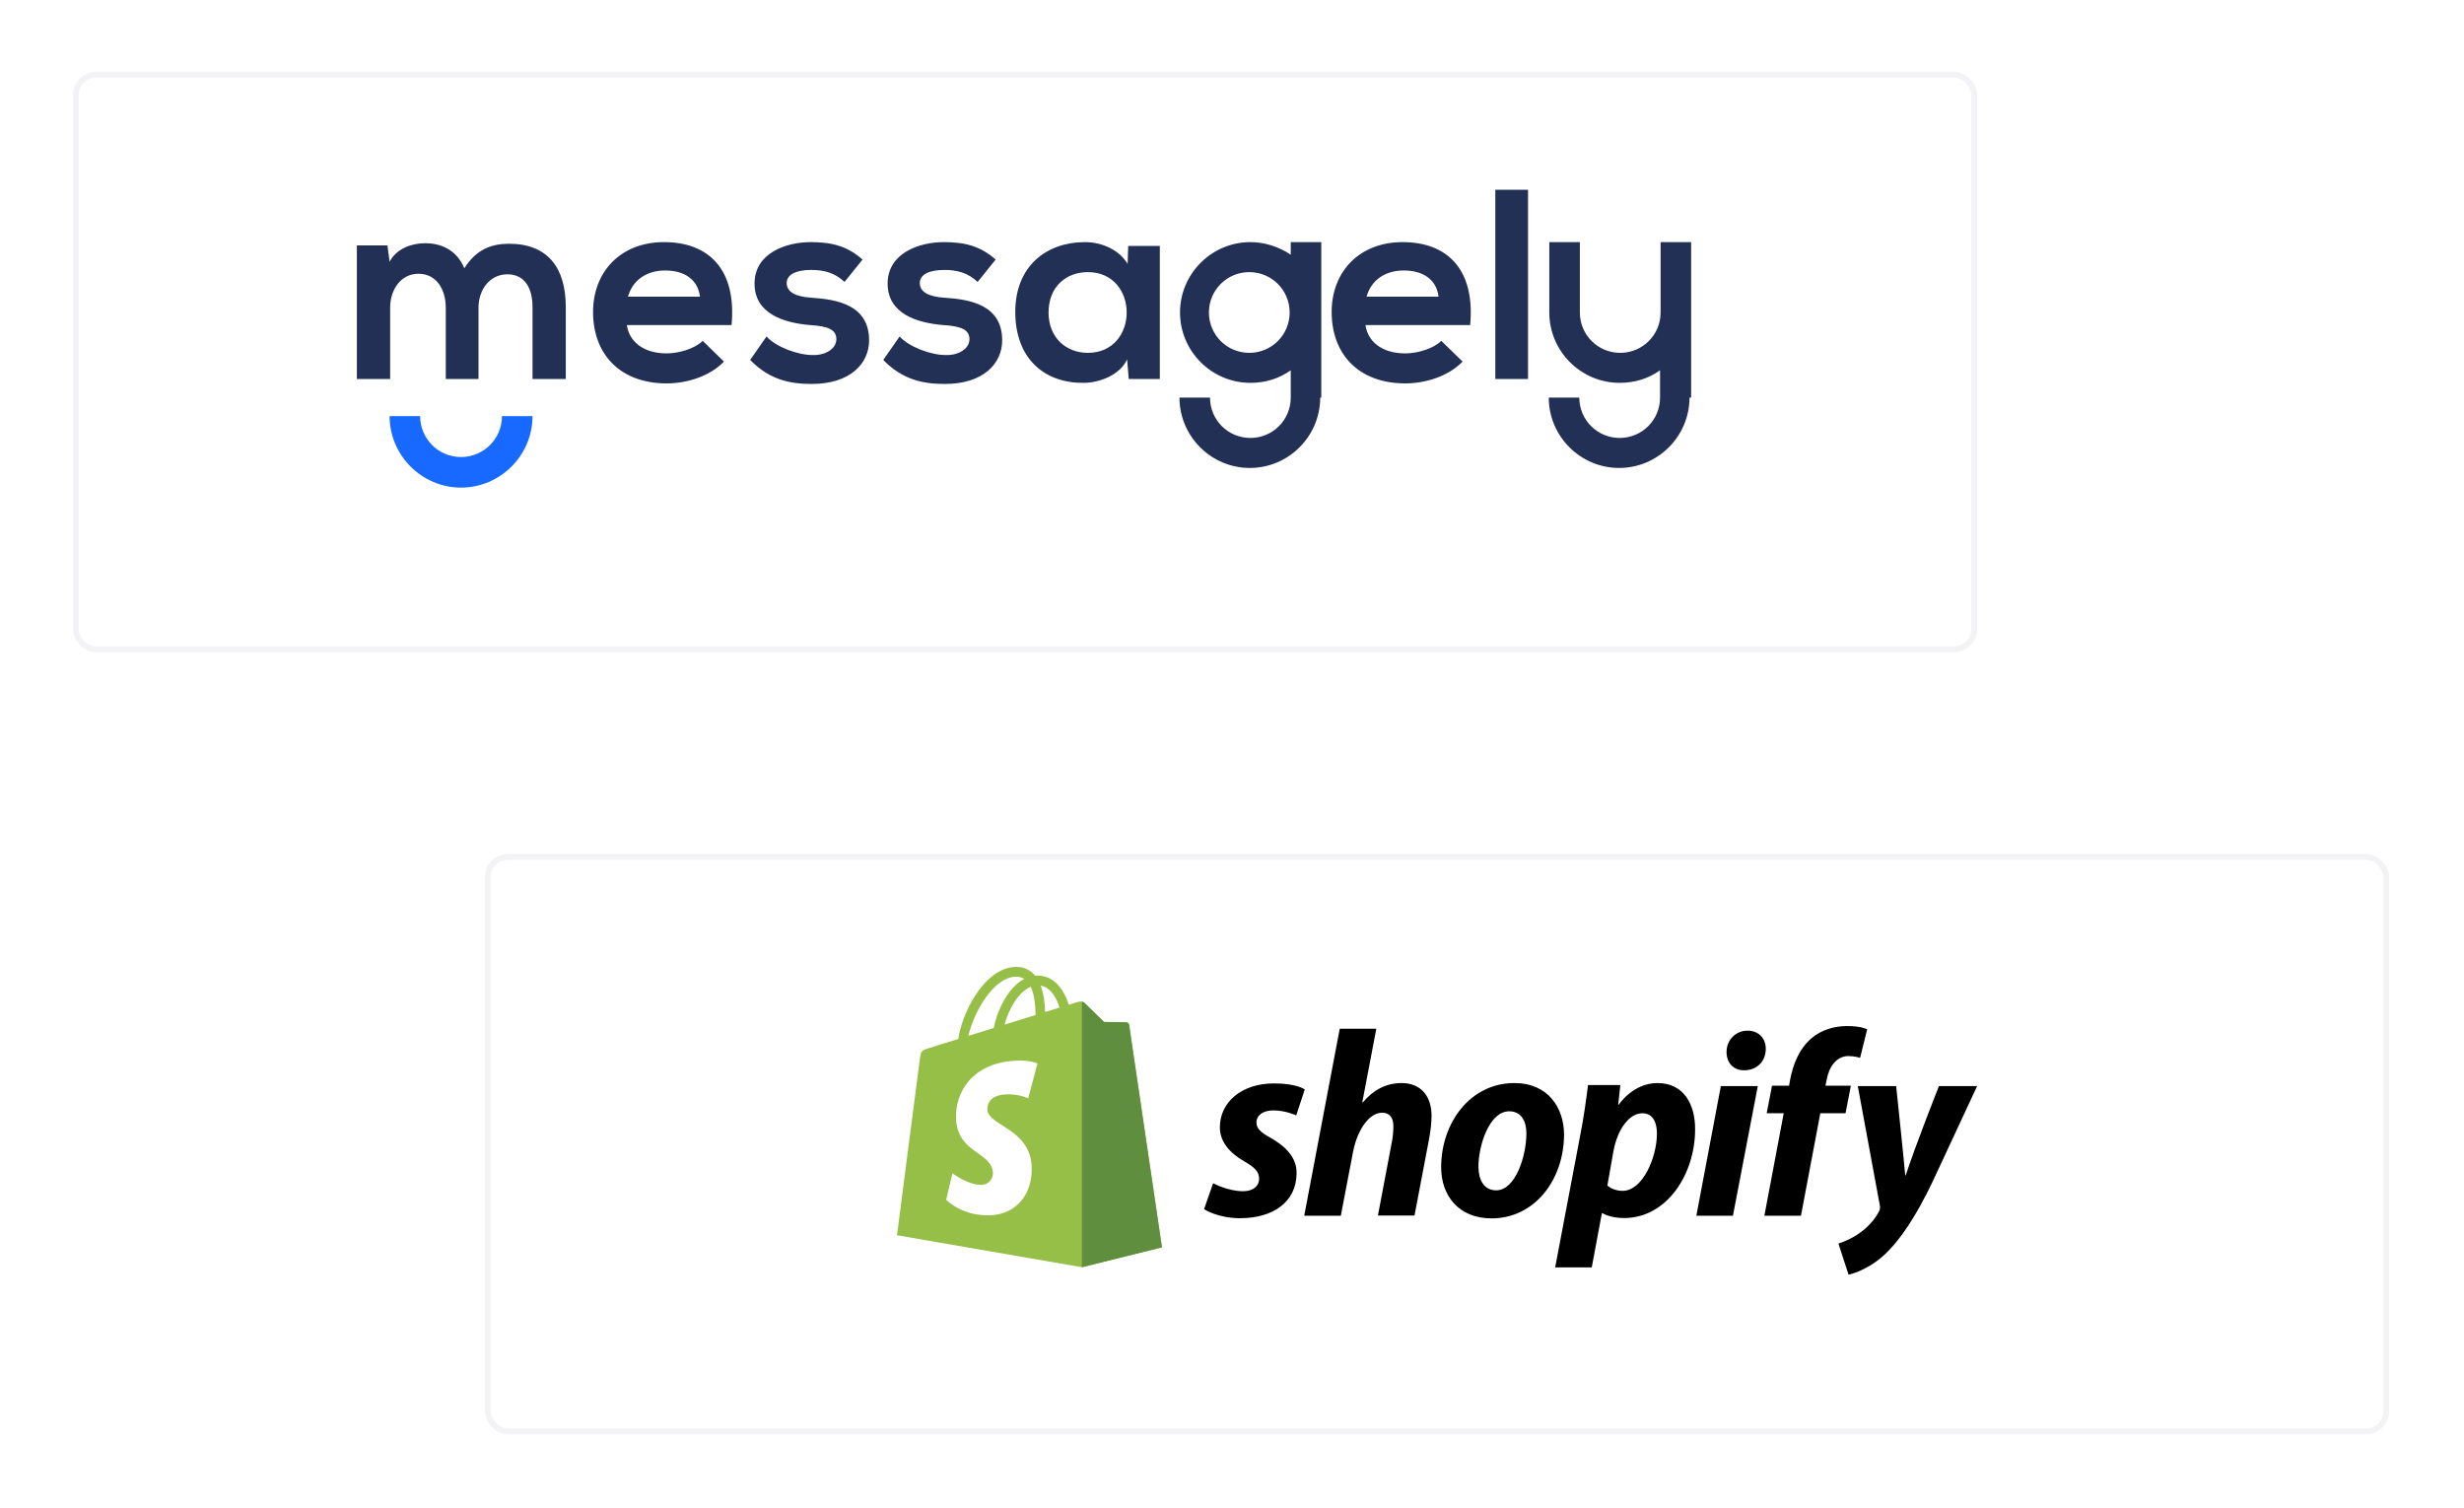 <svg width="487" height="298" viewBox="0 0 487 298" fill="none" xmlns="http://www.w3.org/2000/svg">
<g filter="url(#filter0_d)">
<rect x="14.391" y="9.567" width="376.38" height="114.734" rx="4.611" fill="white"/>
<rect x="14.967" y="10.144" width="375.227" height="113.582" rx="4.035" stroke="#D3D3DE" stroke-opacity="0.25" stroke-width="1.153"/>
</g>
<path fill-rule="evenodd" clip-rule="evenodd" d="M144.601 64.132C145.572 53.243 140.073 47.852 131.233 47.852C122.715 47.852 117.217 53.674 117.217 61.652C117.217 70.062 122.607 75.776 131.772 75.776C135.761 75.776 140.289 74.374 143.092 71.463L138.887 67.366C137.378 68.876 134.251 69.846 131.772 69.846C127.136 69.846 124.332 67.474 123.901 64.24H144.601V64.132ZM260.933 78.579C260.933 86.234 254.68 92.487 247.025 92.487C239.37 92.487 233.117 86.234 233.117 78.579H239.154C239.154 82.999 242.712 86.557 247.133 86.557C251.553 86.557 255.111 82.999 255.111 78.579V73.188C252.847 74.806 250.151 75.668 247.133 75.668C239.478 75.668 233.225 69.415 233.225 61.76C233.225 54.105 239.478 47.852 247.133 47.852C250.044 47.852 252.847 48.822 255.111 50.332V47.852H261.148V61.76V78.579H260.933ZM333.923 78.579C333.923 86.234 327.67 92.487 320.015 92.487C312.36 92.487 306.107 86.234 306.107 78.579H312.144C312.144 82.999 315.702 86.557 320.123 86.557C324.543 86.557 328.101 82.999 328.101 78.579V73.188C325.837 74.806 323.141 75.668 320.123 75.668C312.468 75.668 306.215 69.415 306.215 61.76V47.852H312.252V61.76C312.252 66.18 315.81 69.738 320.231 69.738C324.651 69.738 328.209 66.18 328.209 61.76V47.852H334.246V61.76V78.579H333.923ZM94.576 74.913V60.79C94.576 57.34 96.732 54.213 100.29 54.213C103.848 54.213 105.249 57.124 105.249 60.682V74.913H111.826V60.682C111.826 52.812 108.16 48.176 100.613 48.176C97.163 48.176 94.144 49.254 91.773 53.027C90.263 49.361 87.137 48.068 84.01 48.068C81.53 48.068 78.404 49.038 77.002 51.733L76.571 48.499H70.533V74.913H77.11V60.79C77.11 57.34 79.158 54.105 82.716 54.105C86.274 54.105 88.107 57.232 88.107 60.79V74.913H94.576ZM246.917 53.782C242.497 53.782 238.939 57.34 238.939 61.76C238.939 66.18 242.497 69.738 246.917 69.738C251.337 69.738 254.895 66.18 254.895 61.76C254.895 57.34 251.337 53.782 246.917 53.782ZM295.541 37.502V74.913H302.01V37.502H295.541ZM290.582 64.132C291.552 53.243 286.053 47.852 277.213 47.852C268.695 47.852 263.197 53.674 263.197 61.652C263.197 70.062 268.588 75.776 277.752 75.776C281.741 75.776 286.269 74.374 289.072 71.463L284.868 67.366C283.358 68.876 280.232 69.846 277.752 69.846C273.116 69.846 270.313 67.474 269.881 64.24H290.582V64.132ZM270.097 58.633C271.067 55.184 273.978 53.458 277.428 53.458C281.202 53.458 283.897 55.184 284.328 58.633H270.097ZM222.874 52.165C221.365 49.577 218.023 47.852 214.465 47.852C206.81 47.852 200.665 52.596 200.665 61.652C200.665 70.924 206.487 75.776 214.249 75.668C217.16 75.668 221.365 74.159 222.767 71.032L223.09 74.913H229.235V48.607H222.982L222.874 52.165ZM215.004 53.782C225.246 53.782 225.246 69.738 215.004 69.738C210.691 69.738 207.241 66.72 207.241 61.76C207.241 56.693 210.691 53.782 215.004 53.782ZM196.783 51.302C193.765 48.607 190.638 47.852 186.541 47.852C181.689 47.852 175.436 50.008 175.436 56.046C175.436 62.084 181.366 63.809 186.325 64.24C190.099 64.456 191.608 65.21 191.608 67.043C191.608 68.984 189.344 70.277 186.865 70.17C183.954 70.17 179.641 68.552 177.808 66.504L174.574 71.14C178.455 75.129 182.552 75.884 186.757 75.884C194.304 75.884 198.077 71.895 198.077 67.259C198.077 60.251 191.716 59.173 186.757 58.849C183.414 58.633 181.797 57.663 181.797 55.938C181.797 54.321 183.522 53.351 186.649 53.351C189.129 53.351 191.285 53.89 193.226 55.722L196.783 51.302ZM170.477 51.302C167.458 48.607 164.331 47.852 160.234 47.852C155.383 47.852 149.13 50.008 149.13 56.046C149.13 62.084 155.059 63.809 160.019 64.24C163.792 64.456 165.302 65.21 165.302 67.043C165.302 68.984 163.038 70.277 160.558 70.17C157.647 70.17 153.334 68.552 151.502 66.504L148.267 71.14C152.148 75.129 156.245 75.884 160.45 75.884C167.997 75.884 171.771 71.895 171.771 67.259C171.771 60.251 165.41 59.173 160.45 58.849C157.108 58.633 155.491 57.663 155.491 55.938C155.491 54.321 157.216 53.351 160.342 53.351C162.822 53.351 164.978 53.89 166.919 55.722L170.477 51.302ZM124.117 58.633C125.087 55.184 127.998 53.458 131.448 53.458C135.222 53.458 137.917 55.184 138.348 58.633H124.117Z" fill="#213054"/>
<path fill-rule="evenodd" clip-rule="evenodd" d="M105.249 82.244C105.249 90.007 98.888 96.368 91.126 96.368C83.363 96.368 77.002 90.007 77.002 82.244H83.04C83.04 86.665 86.597 90.33 91.126 90.33C95.546 90.33 99.212 86.772 99.212 82.244H105.249Z" fill="#1769FF"/>
<g filter="url(#filter1_d)">
<rect x="95.84" y="164.148" width="376.38" height="114.734" rx="4.611" fill="white"/>
<rect x="96.416" y="164.725" width="375.227" height="113.582" rx="4.035" stroke="#D3D3DE" stroke-opacity="0.25" stroke-width="1.153"/>
</g>
<path d="M223.166 202.544C223.13 202.228 222.85 202.088 222.639 202.053C222.428 202.018 218.216 201.983 218.216 201.983C218.216 201.983 214.671 198.543 214.32 198.192C213.969 197.841 213.302 197.946 213.021 198.016C213.021 198.016 212.355 198.227 211.231 198.578C211.056 197.981 210.775 197.244 210.389 196.507C209.125 194.085 207.3 192.821 205.054 192.821C204.913 192.821 204.738 192.821 204.597 192.856C204.527 192.786 204.457 192.716 204.387 192.611C203.404 191.558 202.175 191.066 200.701 191.101C197.823 191.172 194.98 193.242 192.628 196.963C190.978 199.561 189.75 202.825 189.399 205.352C186.099 206.37 183.783 207.072 183.748 207.107C182.098 207.634 182.028 207.669 181.817 209.248C181.642 210.407 177.289 244.138 177.289 244.138L213.829 250.456L229.659 246.525C229.659 246.525 223.201 202.825 223.166 202.544ZM209.406 199.139C208.564 199.385 207.616 199.701 206.563 200.017C206.528 198.578 206.352 196.542 205.685 194.787C207.897 195.208 208.95 197.665 209.406 199.139ZM204.668 200.614C202.737 201.21 200.666 201.842 198.56 202.509C199.157 200.263 200.28 198.016 201.649 196.542C202.175 195.98 202.877 195.384 203.72 195.033C204.527 196.682 204.668 199.034 204.668 200.614ZM200.736 193.032C201.403 193.032 201.965 193.172 202.456 193.488C201.684 193.874 200.912 194.471 200.21 195.243C198.385 197.209 196.98 200.228 196.419 203.176C194.664 203.702 192.979 204.229 191.399 204.72C192.453 200.087 196.314 193.172 200.736 193.032Z" fill="#95BF47"/>
<path d="M222.638 202.055C222.428 202.02 218.216 201.985 218.216 201.985C218.216 201.985 214.671 198.545 214.32 198.194C214.179 198.054 214.004 197.983 213.828 197.983V250.459L229.658 246.527C229.658 246.527 223.2 202.862 223.165 202.546C223.095 202.231 222.849 202.09 222.638 202.055Z" fill="#5E8E3E"/>
<path d="M205.051 210.196L203.226 217.076C203.226 217.076 201.19 216.128 198.733 216.304C195.153 216.514 195.118 218.761 195.153 219.357C195.364 222.446 203.437 223.113 203.893 230.309C204.244 235.995 200.874 239.856 196.031 240.172C190.204 240.523 187.01 237.118 187.01 237.118L188.238 231.888C188.238 231.888 191.468 234.31 194.03 234.17C195.715 234.065 196.311 232.696 196.241 231.713C195.996 227.711 189.397 227.922 188.975 221.358C188.624 215.812 192.275 210.196 200.313 209.67C203.472 209.389 205.051 210.196 205.051 210.196Z" fill="white"/>
<path d="M251.106 224.868C249.281 223.885 248.333 223.043 248.333 221.885C248.333 220.411 249.632 219.463 251.703 219.463C254.09 219.463 256.196 220.446 256.196 220.446L257.881 215.321C257.881 215.321 256.336 214.128 251.808 214.128C245.49 214.128 241.102 217.743 241.102 222.832C241.102 225.711 243.138 227.922 245.876 229.502C248.087 230.765 248.86 231.643 248.86 232.977C248.86 234.345 247.772 235.434 245.701 235.434C242.647 235.434 239.769 233.854 239.769 233.854L237.979 238.979C237.979 238.979 240.646 240.769 245.104 240.769C251.598 240.769 256.266 237.575 256.266 231.818C256.301 228.694 253.949 226.483 251.106 224.868ZM277.01 214.057C273.816 214.057 271.289 215.567 269.358 217.883L269.253 217.848L272.026 203.317H264.795L257.775 240.277H265.006L267.428 227.641C268.376 222.868 270.833 219.919 273.149 219.919C274.764 219.919 275.396 221.007 275.396 222.587C275.396 223.57 275.29 224.798 275.08 225.781L272.342 240.242H279.573L282.416 225.29C282.732 223.71 282.942 221.815 282.942 220.586C282.942 216.549 280.766 214.057 277.01 214.057ZM299.299 214.057C290.594 214.057 284.838 221.92 284.838 230.695C284.838 236.311 288.313 240.804 294.806 240.804C303.336 240.804 309.127 233.152 309.127 224.166C309.092 219.007 306.039 214.057 299.299 214.057ZM295.719 235.258C293.262 235.258 292.209 233.152 292.209 230.555C292.209 226.413 294.35 219.638 298.281 219.638C300.844 219.638 301.686 221.85 301.686 223.991C301.686 228.449 299.545 235.258 295.719 235.258ZM327.59 214.057C322.711 214.057 319.938 218.34 319.938 218.34H319.833L320.254 214.443H313.866C313.55 217.076 312.988 221.042 312.392 224.026L307.372 250.492H314.603L316.604 239.786H316.744C316.744 239.786 318.218 240.734 320.991 240.734C329.486 240.734 335.032 232.029 335.032 223.219C335.067 218.41 332.89 214.057 327.59 214.057ZM320.675 235.363C318.78 235.363 317.692 234.31 317.692 234.31L318.885 227.536C319.728 223.043 322.079 220.024 324.607 220.024C326.818 220.024 327.485 222.06 327.485 224.026C327.485 228.694 324.712 235.363 320.675 235.363ZM345.386 203.703C343.07 203.703 341.244 205.528 341.244 207.915C341.244 210.056 342.613 211.53 344.649 211.53H344.754C347.001 211.53 348.966 210.021 349.002 207.318C349.002 205.212 347.598 203.703 345.386 203.703ZM335.277 240.277H342.508L347.422 214.654H340.121L335.277 240.277ZM365.815 214.584H360.795L361.041 213.39C361.462 210.933 362.937 208.722 365.323 208.722C366.622 208.722 367.64 209.073 367.64 209.073L369.044 203.422C369.044 203.422 367.78 202.79 365.113 202.79C362.55 202.79 359.988 203.527 358.022 205.212C355.565 207.318 354.407 210.337 353.81 213.39L353.6 214.584H350.23L349.177 220.024H352.547L348.721 240.277H355.952L359.777 220.024H364.762L365.815 214.584ZM383.225 214.654C383.225 214.654 378.697 226.062 376.661 232.275H376.556C376.415 230.274 374.765 214.654 374.765 214.654H367.184L371.536 238.207C371.641 238.733 371.571 239.049 371.396 239.4C370.553 241.015 369.149 242.594 367.464 243.752C366.096 244.735 364.586 245.367 363.358 245.788L365.358 251.931C366.833 251.615 369.851 250.422 372.449 248C375.748 244.911 378.802 240.137 381.926 233.643L390.771 214.654H383.225Z" fill="black"/>
<defs>
<filter id="filter0_d" x="0.557" y="0.345" width="404.047" height="142.402" filterUnits="userSpaceOnUse" color-interpolation-filters="sRGB">
<feFlood flood-opacity="0" result="BackgroundImageFix"/>
<feColorMatrix in="SourceAlpha" type="matrix" values="0 0 0 0 0 0 0 0 0 0 0 0 0 0 0 0 0 0 127 0"/>
<feOffset dy="4.611"/>
<feGaussianBlur stdDeviation="6.917"/>
<feColorMatrix type="matrix" values="0 0 0 0 0.046 0 0 0 0 0.246 0 0 0 0 0.76 0 0 0 0.11 0"/>
<feBlend mode="normal" in2="BackgroundImageFix" result="effect1_dropShadow"/>
<feBlend mode="normal" in="SourceGraphic" in2="effect1_dropShadow" result="shape"/>
</filter>
<filter id="filter1_d" x="82.006" y="154.926" width="404.047" height="142.402" filterUnits="userSpaceOnUse" color-interpolation-filters="sRGB">
<feFlood flood-opacity="0" result="BackgroundImageFix"/>
<feColorMatrix in="SourceAlpha" type="matrix" values="0 0 0 0 0 0 0 0 0 0 0 0 0 0 0 0 0 0 127 0"/>
<feOffset dy="4.611"/>
<feGaussianBlur stdDeviation="6.917"/>
<feColorMatrix type="matrix" values="0 0 0 0 0.046 0 0 0 0 0.246 0 0 0 0 0.76 0 0 0 0.11 0"/>
<feBlend mode="normal" in2="BackgroundImageFix" result="effect1_dropShadow"/>
<feBlend mode="normal" in="SourceGraphic" in2="effect1_dropShadow" result="shape"/>
</filter>
</defs>
</svg>
